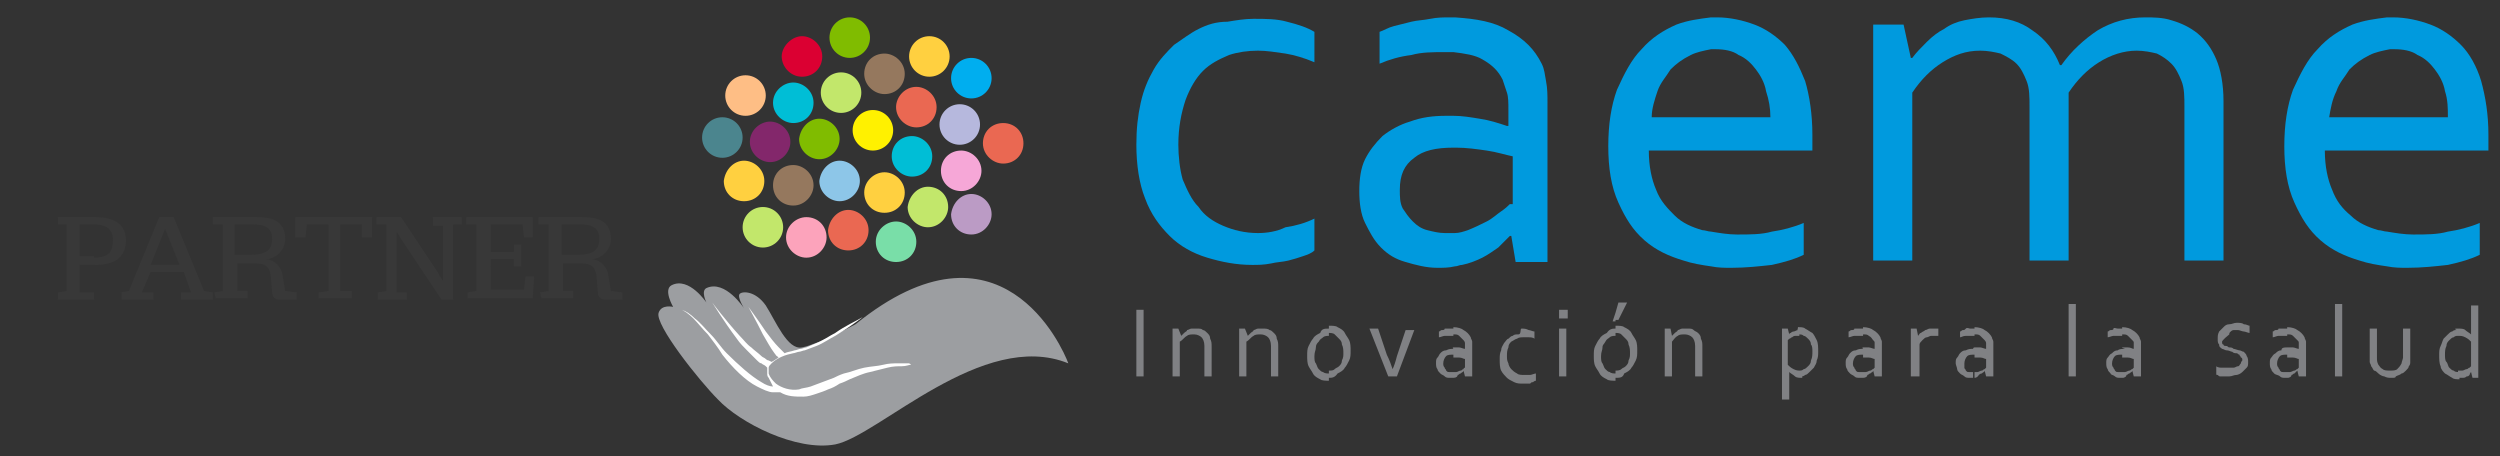 <?xml version="1.0" encoding="utf-8"?>
<!-- Generator: Adobe Illustrator 24.3.0, SVG Export Plug-In . SVG Version: 6.00 Build 0)  -->
<svg version="1.1" id="Capa_1" xmlns="http://www.w3.org/2000/svg" xmlns:xlink="http://www.w3.org/1999/xlink" x="0px" y="0px"
	 viewBox="0 0 172.7 31.5" style="enable-background:new 0 0 172.7 31.5;" xml:space="preserve">
<rect x="0" y="0" width="172.7" height="31.5" fill="#333333" stroke="none"/>
<style type="text/css">
	.st0{fill:#383838;}
	.st1{fill:#009ADE;}
	.st2{fill-rule:evenodd;clip-rule:evenodd;fill:#8DC6E8;}
	.st3{fill-rule:evenodd;clip-rule:evenodd;fill:#80BC00;}
	.st4{fill-rule:evenodd;clip-rule:evenodd;fill:#95785E;}
	.st5{fill-rule:evenodd;clip-rule:evenodd;fill:#FFF100;}
	.st6{fill-rule:evenodd;clip-rule:evenodd;fill:#00BED6;}
	.st7{fill-rule:evenodd;clip-rule:evenodd;fill:#C2E76B;}
	.st8{fill-rule:evenodd;clip-rule:evenodd;fill:#79DEA8;}
	.st9{fill-rule:evenodd;clip-rule:evenodd;fill:#FCA3BB;}
	.st10{fill-rule:evenodd;clip-rule:evenodd;fill:#EA6852;}
	.st11{fill-rule:evenodd;clip-rule:evenodd;fill:#F6A7D7;}
	.st12{fill-rule:evenodd;clip-rule:evenodd;fill:#83276B;}
	.st13{fill-rule:evenodd;clip-rule:evenodd;fill:#B6B8DD;}
	.st14{fill-rule:evenodd;clip-rule:evenodd;fill:#FFD040;}
	.st15{fill-rule:evenodd;clip-rule:evenodd;fill:#DB0032;}
	.st16{fill-rule:evenodd;clip-rule:evenodd;fill:#FEBE85;}
	.st17{fill-rule:evenodd;clip-rule:evenodd;fill:#00AEEF;}
	.st18{fill-rule:evenodd;clip-rule:evenodd;fill:#4B858E;}
	.st19{fill-rule:evenodd;clip-rule:evenodd;fill:#BB9BC5;}
	.st20{fill-rule:evenodd;clip-rule:evenodd;fill:#9C9EA1;}
	.st21{fill-rule:evenodd;clip-rule:evenodd;fill:#FFFFFF;}
	.st22{fill:#808184;}
</style>
<g>
	<path class="st0" d="M4,20.2l0.6-0.1v-4.6H4V15h2.6c1,0,2.1,0.3,2.1,1.6c0,1.1-0.7,1.7-2.1,1.7H5.5v1.9h1v0.5H4V20.2z M6.5,17.8
		c0.9,0,1.3-0.3,1.3-1.2c0-0.9-0.6-1.1-1.4-1.1H5.5v2.2h1V17.8z"/>
	<path class="st0" d="M8.3,20.2l0.6-0.1L11,15h1l2.1,5.1l0.6,0.1v0.5h-2.2v-0.5h0.7l-0.5-1.4h-2.3l-0.6,1.4h0.8v0.5H8.4v-0.5H8.3z
		 M12.4,18.3l-0.8-2l-0.2-0.5l0,0l-0.2,0.5l-0.8,2H12.4z"/>
	<path class="st0" d="M14.8,20.2l0.6-0.1v-4.6h-0.7V15h3c1,0,2,0.2,2,1.5c0,0.9-0.8,1.4-1.3,1.4l0,0c0.7,0.1,1,0.6,1.1,1l0.2,1.2
		l0.8,0.1v0.5h-1.2c-0.3,0-0.5-0.2-0.5-0.5L18.7,19c-0.1-0.5-0.3-0.8-1-0.8h-1.3v1.9h0.7v0.5h-2.2L14.8,20.2L14.8,20.2z M17.3,17.6
		c0.9,0,1.5-0.2,1.5-1.1s-0.7-1-1.4-1h-1.2v2.1C16.3,17.6,17.3,17.6,17.3,17.6z"/>
	<path class="st0" d="M22,20.2l0.7-0.1v-4.6h-1.5l-0.1,0.9h-0.7V15h5.3v1.4H25v-0.9h-1.5v4.6h0.8v0.5H22V20.2z"/>
	<path class="st0" d="M27.7,16.5L27.4,16l0,0c0,0.1,0,0.9,0,0.9v3.3h0.7v0.5h-2v-0.5l0.6-0.1v-4.6H26V15h1.7l2.6,3.9
		c0,0.1,0.3,0.5,0.3,0.5l0,0c0-0.1,0-0.9,0-0.9v-2.9h-0.7V15h2v0.5h-0.6v5.2h-0.8L27.7,16.5z"/>
	<path class="st0" d="M32.3,20.2l0.6-0.1v-4.6h-0.7V15h4.6v1.4h-0.6l-0.1-0.9h-2.2v1.9h1.6v-0.5H36v1.5h-0.5v-0.5h-1.6V20h2.3
		l0.1-0.9h0.6l-0.1,1.5h-4.5C32.3,20.7,32.3,20.2,32.3,20.2z"/>
	<path class="st0" d="M37.3,20.2l0.6-0.1v-4.6h-0.7V15h3c1,0,2,0.2,2,1.5c0,0.9-0.8,1.4-1.3,1.4l0,0c0.7,0.1,1,0.6,1.1,1l0.2,1.2
		l0.8,0.1v0.5h-1.2c-0.3,0-0.5-0.2-0.5-0.5L41.2,19c-0.1-0.5-0.3-0.8-1-0.8h-1.3v1.9h0.7v0.5h-2.2L37.3,20.2L37.3,20.2z M39.9,17.6
		c0.9,0,1.5-0.2,1.5-1.1s-0.7-1-1.4-1h-1.2v2.1H39.9z"/>
</g>
<g>
	<g>
		<path class="st1" d="M106.5,4.4c-0.5-1-1.2-1.7-2.3-2.3c-1-0.6-2.2-0.8-3.7-0.9c-0.1,0-0.2,0-0.3,0c-0.5,0-0.9,0-1.4,0.1
			c-0.5,0.1-0.9,0.1-1.3,0.2c-0.4,0.1-0.8,0.2-1.2,0.3c-0.4,0.1-0.7,0.3-1,0.4v2.2c0.7-0.3,1.4-0.5,2.2-0.6c0.7-0.2,1.5-0.2,2.3-0.2
			c0.2,0,0.4,0,0.6,0c0.8,0.1,1.5,0.2,2,0.5c0.7,0.4,1.1,0.8,1.4,1.4c0.1,0.3,0.2,0.6,0.3,0.9c0.1,0.3,0.1,0.7,0.1,1.2v1.1h-0.1
			c-0.6-0.2-1.2-0.4-1.9-0.5c-0.6-0.1-1.2-0.2-1.8-0.2c-0.2,0-0.4,0-0.5,0c-0.9,0-1.7,0.1-2.5,0.4c-0.7,0.2-1.4,0.6-1.9,1
			c-0.5,0.5-0.9,1-1.2,1.6c-0.3,0.6-0.4,1.4-0.4,2.2c0,0.8,0.1,1.6,0.4,2.2c0.3,0.6,0.6,1.2,1.1,1.7c0.5,0.5,1,0.8,1.7,1
			c0.7,0.2,1.4,0.4,2.2,0.4c0.4,0,0.8,0,1.2-0.1c0.2,0,0.3-0.1,0.5-0.1c0.5-0.1,1-0.3,1.4-0.5c0.4-0.2,0.8-0.5,1.1-0.7
			c0.3-0.3,0.6-0.6,0.8-0.8h0.1l0.3,1.8h2.2V7.1c0-0.5,0-1-0.1-1.5S106.7,4.8,106.5,4.4z M104.3,14.1c-0.1,0.1-0.3,0.3-0.6,0.5
			c-0.3,0.2-0.6,0.5-1,0.7c-0.4,0.2-0.8,0.4-1.3,0.6c-0.3,0.1-0.6,0.2-0.9,0.2c-0.2,0-0.4,0-0.7,0c-0.4,0-0.8-0.1-1.2-0.2
			c-0.4-0.1-0.7-0.3-1-0.6c-0.3-0.3-0.5-0.6-0.7-0.9c-0.2-0.4-0.2-0.8-0.2-1.3c0-1,0.3-1.7,1-2.2c0.6-0.5,1.5-0.7,2.7-0.7
			c0.1,0,0.1,0,0.2,0c0.7,0,1.4,0.1,2.1,0.2c0.7,0.1,1.3,0.3,1.8,0.4V14.1z"/>
		<path class="st1" d="M151.8,2.3c-0.5-0.4-1.1-0.7-1.8-0.9c-0.6-0.2-1.3-0.2-1.8-0.2c-1.2,0-2.3,0.3-3.3,0.9
			c-0.9,0.6-1.8,1.4-2.5,2.4h-0.1c-0.4-1-1-1.8-1.9-2.4c-0.8-0.6-1.8-0.9-3-0.9c-0.6,0-1.2,0.1-1.7,0.2c-0.5,0.1-1,0.3-1.4,0.6
			c-0.4,0.2-0.8,0.5-1.2,0.9s-0.7,0.7-1,1.1h-0.1l-0.5-2.3h-2.1V18h2.7V6.4c0.6-0.9,1.3-1.6,2.1-2.1c0.8-0.5,1.6-0.8,2.6-0.8
			c0.5,0,1,0.1,1.4,0.2c0.4,0.2,0.8,0.4,1.1,0.7c0.3,0.3,0.5,0.7,0.7,1.2c0.2,0.5,0.2,1.1,0.2,1.8V18h2.7V6.4
			c0.6-0.9,1.3-1.6,2.1-2.1c0.8-0.5,1.7-0.8,2.6-0.8c0.5,0,1,0.1,1.4,0.2c0.4,0.2,0.7,0.4,1,0.7c0.3,0.3,0.5,0.7,0.7,1.2
			c0.2,0.5,0.2,1.1,0.2,1.8V18h2.7V7c0-1.2-0.2-2.2-0.5-2.9C152.8,3.4,152.4,2.8,151.8,2.3z"/>
		<path class="st1" d="M86.9,16.1c-0.9,0-1.7-0.2-2.4-0.5c-0.7-0.3-1.3-0.7-1.7-1.3c-0.5-0.5-0.8-1.2-1.1-1.9
			c-0.2-0.7-0.3-1.6-0.3-2.4c0-1.2,0.2-2.2,0.5-3.1c0.3-0.8,0.7-1.5,1.2-2c0.5-0.5,1.1-0.8,1.8-1.1c0.6-0.2,1.3-0.3,2-0.3
			c0.6,0,1.2,0.1,1.9,0.2c0.6,0.1,1.3,0.3,2,0.6V2.2c-0.5-0.3-1.1-0.5-1.9-0.7c-0.7-0.2-1.5-0.2-2.3-0.2c-0.6,0-1.2,0.1-1.8,0.2
			C84,1.5,83.4,1.7,82.8,2c-0.6,0.3-1.1,0.7-1.7,1.1c-0.5,0.5-1,1-1.4,1.7c-0.4,0.7-0.7,1.4-0.9,2.3C78.6,8,78.5,8.9,78.5,10
			c0,1.4,0.2,2.7,0.6,3.7c0.4,1.1,1,1.9,1.7,2.6c0.7,0.7,1.6,1.2,2.6,1.5c1,0.3,2,0.5,3.1,0.5c0.4,0,0.8,0,1.3-0.1
			c0.4-0.1,0.8-0.1,1.2-0.2c0.4-0.1,0.7-0.2,1-0.3c0.3-0.1,0.6-0.2,0.8-0.4v-2.2c-0.6,0.3-1.3,0.5-2,0.6
			C88.2,16,87.5,16.1,86.9,16.1z"/>
		<path class="st1" d="M171.4,5.6c-0.3-1-0.8-1.9-1.4-2.5c-0.6-0.6-1.3-1.1-2.1-1.4c-0.8-0.3-1.7-0.5-2.6-0.5c-0.2,0-0.3,0-0.4,0
			c-0.8,0.1-1.6,0.2-2.4,0.5c-0.9,0.4-1.7,0.9-2.4,1.7c-0.7,0.7-1.2,1.7-1.7,2.8c-0.4,1.1-0.6,2.4-0.6,3.9c0,1.5,0.2,2.8,0.7,3.9
			s1,1.9,1.8,2.6c0.8,0.7,1.7,1.1,2.7,1.4c0.6,0.2,1.2,0.3,1.9,0.4c0.5,0.1,0.9,0.1,1.4,0.1c1,0,1.9-0.1,2.8-0.2
			c0.9-0.2,1.6-0.4,2.2-0.7v-2.2c-0.7,0.3-1.5,0.5-2.2,0.6c-0.7,0.2-1.5,0.2-2.4,0.2c-0.6,0-1.2-0.1-1.8-0.2c-0.2,0-0.4-0.1-0.6-0.1
			c-0.7-0.2-1.4-0.5-1.9-1c-0.6-0.5-1-1-1.3-1.8c-0.3-0.7-0.5-1.6-0.5-2.7h4.3h7c0-0.3,0-0.6,0-0.7c0-0.1,0-0.2,0-0.4
			C171.9,7.9,171.7,6.7,171.4,5.6z M165,8.1h-4.1c0.1-0.6,0.2-1.2,0.5-1.8c0.2-0.6,0.6-1,0.9-1.5c0.4-0.4,0.8-0.7,1.4-1
			c0.4-0.2,0.9-0.3,1.4-0.4c0.1,0,0.2,0,0.3,0c0.6,0,1.2,0.1,1.6,0.4c0.5,0.2,0.9,0.6,1.2,1c0.3,0.4,0.6,0.9,0.7,1.5
			c0.2,0.6,0.2,1.2,0.2,1.8H165z"/>
		<path class="st1" d="M123.3,3.1c-0.6-0.6-1.3-1.1-2.1-1.4c-0.8-0.3-1.7-0.5-2.6-0.5c-0.1,0-0.3,0-0.4,0c-0.8,0.1-1.6,0.2-2.4,0.5
			c-0.9,0.4-1.7,0.9-2.4,1.7c-0.7,0.7-1.2,1.7-1.7,2.8c-0.4,1.1-0.6,2.4-0.6,3.9c0,1.5,0.2,2.8,0.7,3.9s1,1.9,1.8,2.6
			c0.8,0.7,1.7,1.1,2.7,1.4c0.6,0.2,1.2,0.3,1.9,0.4c0.5,0.1,0.9,0.1,1.4,0.1c1,0,1.9-0.1,2.8-0.2c0.9-0.2,1.6-0.4,2.2-0.7v-2.2
			c-0.7,0.3-1.5,0.5-2.2,0.6c-0.7,0.2-1.5,0.2-2.4,0.2c-0.6,0-1.2-0.1-1.8-0.2c-0.2,0-0.4-0.1-0.6-0.1c-0.7-0.2-1.4-0.5-1.9-1
			c-0.5-0.5-1-1-1.3-1.8c-0.3-0.7-0.5-1.6-0.5-2.7h4.3h7c0-0.3,0-0.6,0-0.7c0-0.1,0-0.2,0-0.4c0-1.4-0.2-2.7-0.5-3.7
			C124.3,4.6,123.9,3.8,123.3,3.1z M118.2,8.1h-4.1c0-0.6,0.2-1.2,0.4-1.8c0.2-0.6,0.6-1,0.9-1.5c0.4-0.4,0.8-0.7,1.4-1
			c0.4-0.2,0.9-0.3,1.4-0.4c0.1,0,0.2,0,0.3,0c0.6,0,1.2,0.1,1.6,0.4c0.5,0.2,0.9,0.6,1.2,1c0.3,0.4,0.6,0.9,0.7,1.5
			c0.2,0.6,0.3,1.2,0.3,1.8H118.2z"/>
	</g>
	<g>
		<path class="st2" d="M58,11.1c0.7,0,1.4,0.6,1.4,1.4c0,0.7-0.6,1.4-1.4,1.4c-0.7,0-1.4-0.6-1.4-1.4C56.7,11.7,57.3,11.1,58,11.1z"
			/>
		<path class="st3" d="M56.6,8.2c0.7,0,1.4,0.6,1.4,1.4c0,0.7-0.6,1.4-1.4,1.4c-0.7,0-1.4-0.6-1.4-1.4C55.3,8.8,55.9,8.2,56.6,8.2z"
			/>
		<path class="st4" d="M54.8,11.4c0.7,0,1.4,0.6,1.4,1.4c0,0.7-0.6,1.4-1.4,1.4c-0.8,0-1.4-0.6-1.4-1.4C53.4,12,54,11.4,54.8,11.4z"
			/>
		<circle class="st5" cx="60.3" cy="9" r="1.4"/>
		<path class="st6" d="M63,9.4c0.7,0,1.4,0.6,1.4,1.4c0,0.8-0.6,1.4-1.4,1.4c-0.7,0-1.4-0.6-1.4-1.4C61.6,10,62.2,9.4,63,9.4z"/>
		<path class="st7" d="M64.1,12.9c0.8,0,1.4,0.6,1.4,1.4c0,0.7-0.6,1.4-1.4,1.4c-0.7,0-1.4-0.6-1.4-1.4
			C62.8,13.5,63.4,12.9,64.1,12.9z"/>
		<path class="st8" d="M61.9,15.3c0.7,0,1.4,0.6,1.4,1.4c0,0.8-0.6,1.4-1.4,1.4s-1.4-0.6-1.4-1.4C60.5,15.9,61.2,15.3,61.9,15.3z"/>
		<path class="st9" d="M55.7,15c0.8,0,1.4,0.6,1.4,1.4c0,0.7-0.6,1.4-1.4,1.4c-0.7,0-1.4-0.6-1.4-1.4C54.3,15.6,55,15,55.7,15z"/>
		<circle class="st7" cx="58.1" cy="6.4" r="1.4"/>
		<path class="st10" d="M63.3,6c0.7,0,1.4,0.6,1.4,1.4c0,0.8-0.6,1.4-1.4,1.4c-0.7,0-1.4-0.6-1.4-1.4C61.9,6.7,62.5,6,63.3,6z"/>
		<path class="st11" d="M66.4,10.4c0.7,0,1.4,0.6,1.4,1.4c0,0.7-0.6,1.4-1.4,1.4c-0.8,0-1.4-0.6-1.4-1.4C65,11,65.6,10.4,66.4,10.4z
			"/>
		<path class="st6" d="M54.8,5.7c0.7,0,1.4,0.6,1.4,1.4s-0.6,1.4-1.4,1.4c-0.7,0-1.4-0.6-1.4-1.4S54.1,5.7,54.8,5.7z"/>
		<path class="st12" d="M53.2,8.4c0.7,0,1.4,0.6,1.4,1.4c0,0.7-0.6,1.4-1.4,1.4c-0.7,0-1.4-0.6-1.4-1.4C51.8,9,52.5,8.4,53.2,8.4z"
			/>
		<circle class="st13" cx="66.3" cy="8.6" r="1.4"/>
		<path class="st14" d="M51.4,11.1c0.7,0,1.4,0.6,1.4,1.4c0,0.8-0.6,1.4-1.4,1.4c-0.8,0-1.4-0.6-1.4-1.4
			C50.1,11.7,50.7,11.1,51.4,11.1z"/>
		<path class="st4" d="M61.1,3.7c0.7,0,1.4,0.6,1.4,1.4s-0.6,1.4-1.4,1.4c-0.7,0-1.4-0.6-1.4-1.4S60.3,3.7,61.1,3.7z"/>
		<path class="st15" d="M55.4,2.5c0.7,0,1.4,0.6,1.4,1.4s-0.6,1.4-1.4,1.4S54,4.6,54,3.9S54.7,2.5,55.4,2.5z"/>
		<circle class="st16" cx="51.5" cy="6.6" r="1.4"/>
		<circle class="st3" cx="58.7" cy="2.6" r="1.4"/>
		<circle class="st14" cx="64.2" cy="3.9" r="1.4"/>
		<circle class="st7" cx="52.7" cy="15.7" r="1.4"/>
		<circle class="st17" cx="67.1" cy="5.4" r="1.4"/>
		<circle class="st18" cx="49.9" cy="9.5" r="1.4"/>
		<path class="st10" d="M69.3,8.5c0.8,0,1.4,0.6,1.4,1.4s-0.6,1.4-1.4,1.4c-0.7,0-1.4-0.6-1.4-1.4S68.5,8.5,69.3,8.5z"/>
		<path class="st19" d="M67.1,13.4c0.7,0,1.4,0.6,1.4,1.4c0,0.7-0.6,1.4-1.4,1.4c-0.8,0-1.4-0.6-1.4-1.4
			C65.8,14,66.4,13.4,67.1,13.4z"/>
		<path class="st14" d="M61.1,11.9c0.7,0,1.4,0.6,1.4,1.4s-0.6,1.4-1.4,1.4s-1.4-0.6-1.4-1.4S60.4,11.9,61.1,11.9z"/>
		<path class="st10" d="M58.6,14.5c0.7,0,1.4,0.6,1.4,1.4c0,0.8-0.6,1.4-1.4,1.4s-1.4-0.6-1.4-1.4C57.3,15.1,57.9,14.5,58.6,14.5z"
			/>
	</g>
	<g>
		<path class="st20" d="M73.8,25.1C73.8,25.1,73.7,25.1,73.8,25.1c-0.4-1.1-4.7-10.8-14.7-2.7c0,0-2.6,1.4-3.7,1.6
			c-1,0.2-1.8-1.8-2.5-2.9c-0.7-1-1.6-1-1.8-0.8c-0.2,0.2,0.3,1,0.3,1s-1.3-2-2.6-1.4c-0.4,0.2,0,1,0,1s-1.2-1.8-2.4-1.2
			c-0.6,0.3,0.1,1.5,0.1,1.5s-0.8-0.2-1,0.4c-0.3,0.8,2.8,4.7,4.1,6c1.5,1.6,5.4,3.6,8.1,3.1C60.7,30.1,67.9,22.7,73.8,25.1z"/>
		<path class="st21" d="M62.8,25.1c0,0-0.1,0-0.2,0c-0.1,0-0.4,0-0.6,0c-0.3,0-0.6,0-1,0.1c-0.4,0.1-0.8,0.1-1.3,0.2
			c-0.5,0.1-0.9,0.3-1.4,0.4c-0.3,0.1-0.5,0.2-0.7,0.3c-0.3,0.1-0.5,0.2-0.8,0.3c-0.3,0.1-0.5,0.2-0.8,0.3c-0.3,0.1-0.6,0.1-0.8,0.2
			c-0.6,0.1-1.2-0.1-1.6-0.4c-0.2-0.2-0.4-0.4-0.5-0.7c0-0.1,0-0.1,0-0.2c0,0,0-0.1,0-0.1c0,0,0,0,0-0.1c0-0.1,0.1-0.2,0.2-0.3
			c0.4-0.4,1-0.6,1.5-0.7c0.1,0,0.3-0.1,0.4-0.1s0.3-0.1,0.4-0.1c0.3-0.1,0.5-0.2,0.8-0.3c0.5-0.2,0.9-0.5,1.3-0.7
			c0.8-0.5,1.4-0.9,1.9-1.3c0.4-0.3,0.7-0.5,0.7-0.5s-0.3,0.2-0.7,0.5c-0.5,0.3-1.2,0.6-1.9,1.1c-0.4,0.2-0.8,0.5-1.3,0.7
			c-0.2,0.1-0.5,0.2-0.7,0.3c-0.1,0-0.3,0.1-0.4,0.1c-0.1,0-0.3,0.1-0.4,0.1c-0.3,0.1-0.5,0.1-0.7,0.2l-0.1-0.1c0,0-0.1-0.1-0.1-0.1
			c-0.1-0.1-0.1-0.1-0.2-0.2c-0.3-0.3-0.6-0.7-0.9-1.1c-0.6-0.9-1.2-1.7-1.2-1.7s0.5,0.9,1,1.9c0.3,0.5,0.5,0.9,0.8,1.3
			c0.1,0.1,0.1,0.2,0.2,0.2c0,0.1,0.1,0.1,0.1,0.1c-0.2,0.1-0.3,0.2-0.5,0.3l-0.2-0.1c-0.1,0-0.2-0.1-0.2-0.1
			c-0.1-0.1-0.2-0.1-0.3-0.2c-0.2-0.2-0.5-0.4-0.7-0.6c-0.3-0.2-0.5-0.5-0.8-0.8c-1-1.1-1.9-2.3-1.9-2.3s0.8,1.3,1.7,2.5
			c0.2,0.3,0.5,0.6,0.7,0.8c0.3,0.3,0.5,0.5,0.7,0.7c0.1,0.1,0.2,0.2,0.3,0.2c0.1,0.1,0.2,0.1,0.3,0.2l0.1,0.1c0,0,0,0,0,0.1
			c0,0.1,0,0.1,0,0.2c0,0.1,0,0.1,0,0.1c0,0.1,0,0.2,0.1,0.3c0.1,0.2,0.2,0.4,0.3,0.6c-0.2,0-0.5-0.1-0.8-0.3
			c-0.7-0.4-1.6-1.2-2.4-2c-0.4-0.4-0.7-0.9-1.1-1.3c-0.4-0.4-0.7-0.8-1.1-1.1c-0.3-0.3-0.6-0.5-0.9-0.6c-0.2-0.1-0.4-0.1-0.4-0.1
			s0.2,0,0.4,0.1s0.5,0.3,0.8,0.6c0.3,0.3,0.6,0.7,1,1.1c0.3,0.4,0.7,0.9,1,1.4c0.7,0.9,1.6,1.8,2.4,2.2c0.4,0.2,0.8,0.4,1.1,0.4
			c0.2,0,0.3,0,0.4,0c0.1,0,0.1,0,0.1,0v0c0.5,0.3,1,0.3,1.6,0.3c0.3,0,0.6-0.1,0.9-0.2c0.3-0.1,0.6-0.2,0.8-0.3
			c0.3-0.1,0.5-0.2,0.8-0.4c0.3-0.1,0.5-0.2,0.7-0.3c0.5-0.2,0.9-0.4,1.4-0.5c0.4-0.1,0.8-0.2,1.2-0.3s0.7-0.1,1-0.1
			c0.3,0,0.5-0.1,0.6-0.1S62.8,25.1,62.8,25.1z"/>
	</g>
	<path class="st22" d="M169.8,26.1v-0.5c0,0,0,0,0,0c0.1,0,0.2,0,0.3,0c0.1,0,0.2-0.1,0.3-0.1s0.1-0.1,0.2-0.1
		c0.1-0.1,0.1-0.1,0.1-0.1v-1.7c-0.1-0.1-0.2-0.2-0.4-0.3c-0.2-0.1-0.3-0.1-0.5-0.1c0,0,0,0,0,0v-0.5c0.2,0,0.4,0,0.5,0.1
		c0.1,0.1,0.3,0.2,0.4,0.3h0v-2h0.5v5h-0.4l-0.1-0.4h0c0,0-0.1,0.1-0.1,0.2c-0.1,0.1-0.1,0.1-0.2,0.1c-0.1,0.1-0.2,0.1-0.3,0.1
		C170,26.1,169.9,26.1,169.8,26.1z M169.8,22.7v0.5c-0.1,0-0.2,0-0.3,0.1c-0.1,0-0.2,0.1-0.3,0.2c-0.1,0.1-0.2,0.2-0.2,0.4
		c-0.1,0.2-0.1,0.4-0.1,0.6c0,0.2,0,0.4,0.1,0.5s0.1,0.3,0.2,0.4c0.1,0.1,0.2,0.2,0.3,0.2c0.1,0.1,0.2,0.1,0.4,0.1v0.5h0
		c-0.2,0-0.4,0-0.5-0.1c-0.2-0.1-0.3-0.2-0.5-0.3c-0.1-0.1-0.3-0.3-0.3-0.5c-0.1-0.2-0.1-0.5-0.1-0.8c0-0.2,0-0.4,0.1-0.6
		c0.1-0.2,0.1-0.3,0.2-0.5c0.1-0.1,0.2-0.2,0.3-0.3c0.1-0.1,0.2-0.2,0.3-0.2c0.1-0.1,0.2-0.1,0.3-0.1
		C169.5,22.7,169.6,22.7,169.8,22.7L169.8,22.7L169.8,22.7z M158,26.1v-0.4c0.1,0,0.1,0,0.2,0c0.1,0,0.2-0.1,0.3-0.1
		c0.1,0,0.1-0.1,0.2-0.1c0.1-0.1,0.1-0.1,0.1-0.1v-0.6c-0.1,0-0.2-0.1-0.4-0.1s-0.3,0-0.4,0V24c0.1,0,0.3,0,0.4,0
		c0.1,0,0.3,0.1,0.4,0.1h0v-0.2c0-0.1,0-0.2,0-0.2c0-0.1,0-0.1-0.1-0.2c-0.1-0.1-0.2-0.2-0.3-0.3c-0.1-0.1-0.2-0.1-0.4-0.1v-0.5
		c0.3,0,0.6,0.1,0.7,0.2c0.2,0.1,0.4,0.3,0.5,0.5c0,0.1,0.1,0.2,0.1,0.3c0,0.1,0,0.2,0,0.3V26h-0.5l-0.1-0.4l0,0
		c-0.1,0.1-0.1,0.1-0.2,0.2c-0.1,0-0.1,0.1-0.2,0.1C158.3,26,158.2,26.1,158,26.1C158.1,26.1,158.1,26.1,158,26.1L158,26.1z
		 M161.3,26v-5h0.5v5H161.3L161.3,26z M165.2,26.1c-0.2,0-0.3,0-0.5-0.1c-0.1,0-0.3-0.1-0.4-0.2c-0.1-0.1-0.2-0.2-0.3-0.2
		c-0.1-0.1-0.1-0.2-0.2-0.3c0-0.1-0.1-0.2-0.1-0.3c0-0.1,0-0.2,0-0.3v-2h0.5v2c0,0.2,0,0.3,0.1,0.5c0.1,0.1,0.1,0.2,0.3,0.3
		c0.1,0.1,0.3,0.1,0.5,0.1c0.2,0,0.4,0,0.5-0.1c0.1-0.1,0.2-0.2,0.3-0.4c0-0.1,0.1-0.3,0.1-0.4v-2h0.5v2c0,0.1,0,0.2,0,0.3
		c0,0.1,0,0.2-0.1,0.3c0,0.1-0.1,0.2-0.2,0.3c-0.1,0.1-0.2,0.2-0.3,0.2c-0.1,0.1-0.2,0.1-0.4,0.2C165.5,26.1,165.4,26.1,165.2,26.1z
		 M158,22.7v0.5c0,0-0.1,0-0.1,0c-0.2,0-0.3,0-0.5,0c-0.1,0-0.3,0.1-0.4,0.1v-0.4c0.1,0,0.1-0.1,0.2-0.1c0.1,0,0.2,0,0.2-0.1
		c0.1,0,0.2,0,0.3,0C157.8,22.7,157.9,22.7,158,22.7C158,22.7,158,22.7,158,22.7L158,22.7z M158,24v0.5h0c-0.2,0-0.4,0-0.5,0.1
		c-0.1,0.1-0.2,0.3-0.2,0.5c0,0.1,0,0.2,0.1,0.3c0,0.1,0.1,0.1,0.1,0.2c0.1,0.1,0.1,0.1,0.2,0.1c0.1,0,0.2,0,0.3,0c0,0,0.1,0,0.1,0
		v0.4c-0.1,0-0.2,0-0.2,0c-0.2,0-0.3,0-0.4-0.1c-0.1-0.1-0.3-0.1-0.4-0.2c-0.1-0.1-0.2-0.2-0.2-0.3c-0.1-0.1-0.1-0.3-0.1-0.4
		c0-0.2,0-0.3,0.1-0.4c0.1-0.1,0.1-0.2,0.3-0.3c0.1-0.1,0.2-0.2,0.4-0.2C157.6,24,157.8,24,158,24C158,24,158,24,158,24L158,24z
		 M146.6,26.1v-0.4c0.1,0,0.1,0,0.2,0c0.1,0,0.2-0.1,0.3-0.1c0.1,0,0.1-0.1,0.2-0.1c0.1-0.1,0.1-0.1,0.1-0.1v-0.6
		c-0.1,0-0.2-0.1-0.4-0.1c-0.1,0-0.3,0-0.4,0V24c0.1,0,0.2,0,0.4,0c0.2,0,0.3,0.1,0.4,0.1h0v-0.2c0-0.1,0-0.2,0-0.2
		c0-0.1,0-0.1-0.1-0.2c-0.1-0.1-0.2-0.2-0.3-0.3c-0.1-0.1-0.2-0.1-0.4-0.1v-0.5c0.3,0,0.6,0.1,0.7,0.2c0.2,0.1,0.4,0.3,0.5,0.5
		c0,0.1,0.1,0.2,0.1,0.3s0,0.2,0,0.3V26h-0.5l-0.1-0.4h0c0,0.1-0.1,0.1-0.2,0.2c-0.1,0-0.1,0.1-0.2,0.1
		C146.9,26,146.8,26.1,146.6,26.1C146.7,26.1,146.6,26.1,146.6,26.1L146.6,26.1z M153.5,23.6c0,0.1,0,0.2,0.1,0.2
		c0,0.1,0.1,0.1,0.2,0.1c0.1,0,0.1,0.1,0.2,0.1c0.1,0,0.2,0,0.3,0.1c0.1,0,0.3,0.1,0.4,0.1c0.1,0,0.2,0.1,0.3,0.1
		c0.1,0.1,0.2,0.2,0.2,0.3c0.1,0.1,0.1,0.3,0.1,0.4c0,0.2,0,0.3-0.1,0.4c-0.1,0.1-0.2,0.2-0.3,0.3c-0.1,0.1-0.3,0.2-0.4,0.2
		c-0.2,0-0.3,0.1-0.5,0.1c-0.1,0-0.2,0-0.3,0s-0.2,0-0.3,0c-0.1,0-0.1,0-0.2-0.1c-0.1,0-0.1,0-0.1-0.1v-0.5c0.1,0.1,0.3,0.1,0.4,0.1
		c0.1,0,0.3,0,0.5,0c0.1,0,0.2,0,0.3,0c0.1,0,0.2-0.1,0.3-0.1c0.1,0,0.1-0.1,0.2-0.2c0-0.1,0.1-0.2,0.1-0.2c0-0.1,0-0.2-0.1-0.2
		c0-0.1-0.1-0.1-0.1-0.2c-0.1,0-0.1-0.1-0.2-0.1c-0.1,0-0.2,0-0.3-0.1c-0.1,0-0.2-0.1-0.4-0.1c-0.1,0-0.2-0.1-0.3-0.1
		c-0.1-0.1-0.2-0.1-0.2-0.3c-0.1-0.1-0.1-0.2-0.1-0.4c0-0.2,0-0.3,0.1-0.5c0.1-0.1,0.2-0.2,0.3-0.3c0.1-0.1,0.2-0.2,0.4-0.2
		s0.3-0.1,0.5-0.1c0.2,0,0.4,0,0.5,0.1c0.2,0,0.3,0.1,0.4,0.1v0.5c-0.1,0-0.3-0.1-0.4-0.1c-0.1,0-0.3-0.1-0.4-0.1
		c-0.1,0-0.2,0-0.3,0c-0.1,0-0.2,0.1-0.2,0.1c-0.1,0.1-0.1,0.1-0.1,0.2C153.5,23.5,153.5,23.6,153.5,23.6z M146.6,22.7v0.5
		c0,0-0.1,0-0.1,0c-0.2,0-0.3,0-0.5,0c-0.1,0-0.3,0.1-0.4,0.1v-0.4c0.1,0,0.1-0.1,0.2-0.1s0.2,0,0.2-0.1s0.2,0,0.3,0
		C146.4,22.7,146.4,22.7,146.6,22.7C146.6,22.7,146.6,22.7,146.6,22.7L146.6,22.7z M146.6,24v0.5h0c-0.2,0-0.4,0-0.5,0.1
		c-0.1,0.1-0.2,0.3-0.2,0.5c0,0.1,0,0.2,0.1,0.3c0,0.1,0.1,0.1,0.1,0.2c0.1,0.1,0.1,0.1,0.2,0.1c0.1,0,0.2,0,0.3,0c0,0,0.1,0,0.1,0
		v0.4c-0.1,0-0.2,0-0.2,0c-0.2,0-0.3,0-0.4-0.1c-0.1-0.1-0.3-0.1-0.3-0.2c-0.1-0.1-0.2-0.2-0.2-0.3c-0.1-0.1-0.1-0.3-0.1-0.4
		c0-0.2,0-0.3,0.1-0.4c0.1-0.1,0.1-0.2,0.3-0.3c0.1-0.1,0.2-0.2,0.4-0.2c0.1-0.1,0.3-0.1,0.5-0.1C146.5,24,146.6,24,146.6,24
		L146.6,24z M136.4,26.1v-0.4c0.1,0,0.1,0,0.2,0c0.1,0,0.2-0.1,0.3-0.1c0.1,0,0.1-0.1,0.2-0.1c0.1-0.1,0.1-0.1,0.1-0.1v-0.6
		c-0.1,0-0.2-0.1-0.4-0.1c-0.1,0-0.3,0-0.4,0V24c0.1,0,0.3,0,0.4,0c0.1,0,0.3,0.1,0.4,0.1h0v-0.2c0-0.1,0-0.2,0-0.2s0-0.1-0.1-0.2
		c-0.1-0.1-0.2-0.2-0.3-0.3c-0.1-0.1-0.2-0.1-0.4-0.1v-0.5c0.3,0,0.6,0.1,0.7,0.2c0.2,0.1,0.4,0.3,0.5,0.5c0,0.1,0.1,0.2,0.1,0.3
		s0,0.2,0,0.3V26h-0.5l-0.1-0.4h0c0,0.1-0.1,0.1-0.2,0.2c-0.1,0-0.2,0.1-0.2,0.1S136.6,26.1,136.4,26.1
		C136.5,26.1,136.4,26.1,136.4,26.1L136.4,26.1z M142.9,26v-5h0.5v5H142.9z M136.4,22.7v0.5c0,0-0.1,0-0.1,0c-0.2,0-0.3,0-0.5,0
		c-0.2,0-0.3,0.1-0.4,0.1v-0.4c0.1,0,0.1-0.1,0.2-0.1c0.1,0,0.1,0,0.2-0.1s0.2,0,0.3,0S136.2,22.7,136.4,22.7
		C136.3,22.7,136.4,22.7,136.4,22.7L136.4,22.7z M136.4,24v0.5h0c-0.2,0-0.4,0-0.5,0.1c-0.1,0.1-0.2,0.3-0.2,0.5c0,0.1,0,0.2,0,0.3
		c0,0.1,0.1,0.1,0.1,0.2c0.1,0.1,0.1,0.1,0.2,0.1c0.1,0,0.2,0,0.2,0c0.1,0,0.1,0,0.1,0v0.4c-0.1,0-0.2,0-0.2,0c-0.2,0-0.3,0-0.4-0.1
		c-0.1-0.1-0.2-0.1-0.3-0.2c-0.1-0.1-0.2-0.2-0.2-0.3c0-0.1-0.1-0.3-0.1-0.4c0-0.2,0-0.3,0.1-0.4c0.1-0.1,0.1-0.2,0.2-0.3
		c0.1-0.1,0.2-0.2,0.4-0.2c0.2-0.1,0.3-0.1,0.5-0.1C136.3,24,136.4,24,136.4,24L136.4,24z M128.7,26.1v-0.4c0.1,0,0.1,0,0.2,0
		c0.1,0,0.2-0.1,0.3-0.1c0.1,0,0.1-0.1,0.2-0.1c0.1-0.1,0.1-0.1,0.1-0.1v-0.6c-0.1,0-0.2-0.1-0.4-0.1c-0.1,0-0.3,0-0.4,0V24
		c0.1,0,0.2,0,0.4,0c0.1,0,0.3,0.1,0.4,0.1h0v-0.2c0-0.1,0-0.2,0-0.2c0-0.1,0-0.1-0.1-0.2c-0.1-0.1-0.1-0.2-0.3-0.3
		c-0.1-0.1-0.2-0.1-0.4-0.1v-0.5c0.3,0,0.6,0.1,0.7,0.2c0.2,0.1,0.4,0.3,0.5,0.5c0,0.1,0.1,0.2,0.1,0.3s0,0.2,0,0.3V26h-0.5
		l-0.1-0.4h0c0,0.1-0.1,0.1-0.2,0.2c-0.1,0-0.1,0.1-0.2,0.1C129,26,128.9,26.1,128.7,26.1C128.8,26.1,128.7,26.1,128.7,26.1
		L128.7,26.1z M133.8,23.2L133.8,23.2c-0.2,0-0.3,0-0.4,0c-0.1,0-0.2,0.1-0.3,0.1c-0.1,0-0.2,0.1-0.3,0.2s-0.2,0.2-0.2,0.3V26H132
		v-3.3h0.4l0.1,0.5h0c0.1-0.1,0.1-0.2,0.2-0.2c0.1-0.1,0.2-0.1,0.3-0.2c0.1,0,0.2-0.1,0.3-0.1s0.2,0,0.4,0c0,0,0,0,0.1,0
		c0,0,0,0,0.1,0V23.2z M128.7,22.7v0.5c0,0-0.1,0-0.1,0c-0.2,0-0.3,0-0.5,0c-0.1,0-0.3,0.1-0.4,0.1v-0.4c0.1,0,0.1-0.1,0.2-0.1
		c0.1,0,0.2,0,0.2-0.1c0.1,0,0.2,0,0.3,0C128.4,22.7,128.5,22.7,128.7,22.7C128.7,22.7,128.7,22.7,128.7,22.7L128.7,22.7z M128.7,24
		v0.5h0c-0.2,0-0.4,0-0.5,0.1c-0.1,0.1-0.2,0.3-0.2,0.5c0,0.1,0,0.2,0.1,0.3c0,0.1,0.1,0.1,0.1,0.2c0.1,0.1,0.1,0.1,0.2,0.1
		c0.1,0,0.2,0,0.2,0c0,0,0.1,0,0.1,0v0.4c-0.1,0-0.2,0-0.2,0c-0.2,0-0.3,0-0.4-0.1c-0.1-0.1-0.2-0.1-0.3-0.2
		c-0.1-0.1-0.2-0.2-0.2-0.3c-0.1-0.1-0.1-0.3-0.1-0.4c0-0.2,0-0.3,0.1-0.4c0.1-0.1,0.1-0.2,0.2-0.3c0.1-0.1,0.2-0.2,0.4-0.2
		c0.2-0.1,0.3-0.1,0.5-0.1C128.6,24,128.7,24,128.7,24L128.7,24z M124.3,26.1v-0.5c0.1,0,0.2,0,0.3-0.1c0.1,0,0.2-0.1,0.3-0.2
		s0.2-0.2,0.2-0.4c0.1-0.2,0.1-0.4,0.1-0.6c0-0.2,0-0.4-0.1-0.5c0-0.2-0.1-0.3-0.2-0.4c-0.1-0.1-0.2-0.2-0.3-0.2
		c-0.1-0.1-0.2-0.1-0.4-0.1v-0.5c0,0,0,0,0,0c0.2,0,0.4,0,0.5,0.1c0.2,0.1,0.3,0.2,0.5,0.3c0.1,0.1,0.2,0.3,0.3,0.5
		c0.1,0.2,0.1,0.5,0.1,0.8c0,0.2,0,0.4-0.1,0.6c0,0.2-0.1,0.3-0.2,0.5c-0.1,0.1-0.2,0.2-0.3,0.3c-0.1,0.1-0.2,0.2-0.3,0.2
		c-0.1,0.1-0.2,0.1-0.3,0.1C124.5,26.1,124.4,26.1,124.3,26.1L124.3,26.1z M124.3,22.7v0.5c0,0,0,0,0,0c-0.1,0-0.2,0-0.3,0
		c-0.1,0-0.2,0.1-0.2,0.1c-0.1,0-0.1,0.1-0.2,0.1c-0.1,0.1-0.1,0.1-0.1,0.1v1.7c0.1,0.1,0.2,0.2,0.4,0.3c0.2,0.1,0.3,0.1,0.5,0.1
		c0,0,0,0,0.1,0v0.5c-0.2,0-0.4,0-0.5-0.1c-0.1-0.1-0.3-0.2-0.4-0.3h0v1.9h-0.5v-4.9h0.4l0.1,0.4h0c0-0.1,0.1-0.1,0.1-0.1
		c0,0,0.1-0.1,0.2-0.1c0.1,0,0.2-0.1,0.3-0.1C124.1,22.7,124.2,22.7,124.3,22.7L124.3,22.7z M111.6,26.1v-0.5l0,0
		c0.1,0,0.3,0,0.4-0.1c0.1-0.1,0.2-0.1,0.3-0.2c0.1-0.1,0.2-0.2,0.2-0.4c0.1-0.2,0.1-0.3,0.1-0.5c0-0.2,0-0.4-0.1-0.6
		c0-0.2-0.1-0.3-0.2-0.4c-0.1-0.1-0.2-0.2-0.3-0.3c-0.1-0.1-0.3-0.1-0.4-0.1l0,0v-0.5l0,0c0.2,0,0.5,0,0.6,0.1
		c0.2,0.1,0.4,0.2,0.5,0.4c0.1,0.2,0.2,0.3,0.3,0.5c0.1,0.2,0.1,0.5,0.1,0.7c0,0.3,0,0.5-0.1,0.7c-0.1,0.2-0.2,0.4-0.3,0.5
		c-0.1,0.2-0.3,0.3-0.5,0.4C112.1,26.1,111.9,26.1,111.6,26.1L111.6,26.1L111.6,26.1z M111.6,22.2v-0.6l0.2-0.7h0.6l-0.6,1.2H111.6
		L111.6,22.2z M115.5,23.2L115.5,23.2c0.1-0.1,0.1-0.1,0.2-0.2c0.1-0.1,0.2-0.1,0.2-0.2c0.1,0,0.2-0.1,0.3-0.1c0.1,0,0.2,0,0.4,0
		c0.2,0,0.3,0,0.4,0.1s0.2,0.1,0.3,0.2c0.1,0.1,0.2,0.2,0.2,0.4c0.1,0.2,0.1,0.3,0.1,0.6V26h-0.5v-2.1c0-0.3-0.1-0.5-0.2-0.6
		c-0.1-0.1-0.3-0.2-0.5-0.2c-0.2,0-0.4,0-0.5,0.1c-0.2,0.1-0.3,0.3-0.4,0.4V26H115v-3.3h0.4L115.5,23.2z M111.6,21.6v0.6h-0.2
		L111.6,21.6L111.6,21.6z M111.6,22.7v0.5c-0.1,0-0.3,0-0.4,0.1c-0.1,0.1-0.2,0.1-0.3,0.3s-0.2,0.2-0.2,0.4c0,0.2-0.1,0.3-0.1,0.6
		c0,0.2,0,0.4,0.1,0.5c0.1,0.2,0.1,0.3,0.2,0.4s0.2,0.2,0.3,0.2c0.1,0.1,0.3,0.1,0.4,0.1v0.5c-0.2,0-0.5,0-0.6-0.1
		c-0.2-0.1-0.4-0.2-0.5-0.4c-0.1-0.2-0.2-0.3-0.3-0.5c-0.1-0.2-0.1-0.5-0.1-0.7c0-0.3,0-0.5,0.1-0.7c0.1-0.2,0.2-0.4,0.3-0.5
		c0.1-0.2,0.3-0.3,0.5-0.4C111.2,22.7,111.4,22.7,111.6,22.7L111.6,22.7z M100.4,26.1v-0.4c0.1,0,0.1,0,0.2,0c0.1,0,0.2-0.1,0.3-0.1
		c0.1,0,0.1-0.1,0.2-0.1c0-0.1,0.1-0.1,0.1-0.1v-0.6c-0.1,0-0.2-0.1-0.4-0.1c-0.1,0-0.3,0-0.4,0V24c0.1,0,0.2,0,0.4,0
		c0.1,0,0.3,0.1,0.4,0.1h0v-0.2c0-0.1,0-0.2,0-0.2s0-0.1-0.1-0.2c-0.1-0.1-0.2-0.2-0.3-0.3c-0.1-0.1-0.2-0.1-0.4-0.1v-0.5
		c0.3,0,0.6,0.1,0.7,0.2c0.2,0.1,0.4,0.3,0.5,0.5c0,0.1,0.1,0.2,0.1,0.3c0,0.1,0,0.2,0,0.3V26h-0.5l-0.1-0.4h0
		c0,0.1-0.1,0.1-0.2,0.2c-0.1,0-0.1,0.1-0.2,0.1C100.7,26,100.6,26.1,100.4,26.1C100.5,26.1,100.4,26.1,100.4,26.1L100.4,26.1z
		 M105.1,22.7c0.2,0,0.3,0,0.5,0.1c0.1,0,0.3,0.1,0.4,0.1v0.5c-0.1-0.1-0.3-0.1-0.4-0.1c-0.1,0-0.2,0-0.4,0c-0.1,0-0.3,0-0.4,0.1
		c-0.1,0-0.2,0.1-0.4,0.2c-0.1,0.1-0.2,0.2-0.2,0.4c-0.1,0.2-0.1,0.4-0.1,0.6c0,0.2,0,0.3,0.1,0.5c0,0.1,0.1,0.3,0.2,0.4
		s0.2,0.2,0.4,0.3c0.1,0.1,0.3,0.1,0.5,0.1c0.1,0,0.3,0,0.4,0c0.1,0,0.3-0.1,0.4-0.1v0.5c0,0-0.1,0-0.2,0.1c-0.1,0-0.1,0-0.2,0.1
		c-0.1,0-0.2,0-0.2,0c-0.1,0-0.2,0-0.3,0c-0.2,0-0.4,0-0.6-0.1c-0.2-0.1-0.4-0.2-0.5-0.3c-0.1-0.1-0.3-0.3-0.4-0.5
		c-0.1-0.2-0.1-0.5-0.1-0.8c0-0.2,0-0.4,0.1-0.6c0-0.2,0.1-0.3,0.2-0.5c0.1-0.1,0.2-0.3,0.3-0.3c0.1-0.1,0.2-0.2,0.3-0.2
		c0.1-0.1,0.2-0.1,0.4-0.1S105,22.7,105.1,22.7L105.1,22.7z M107.7,26v-3.3h0.5V26H107.7L107.7,26z M107.7,22v-0.6h0.6V22H107.7z
		 M100.4,22.7v0.5c0,0-0.1,0-0.1,0c-0.2,0-0.3,0-0.5,0c-0.1,0-0.3,0.1-0.4,0.1v-0.4c0.1,0,0.1-0.1,0.2-0.1c0.1,0,0.2,0,0.2-0.1
		c0.1,0,0.2,0,0.3,0C100.2,22.7,100.3,22.7,100.4,22.7C100.4,22.7,100.4,22.7,100.4,22.7L100.4,22.7z M100.4,24v0.5h0
		c-0.2,0-0.4,0-0.5,0.1c-0.1,0.1-0.2,0.3-0.2,0.5c0,0.1,0,0.2,0.1,0.3c0,0.1,0.1,0.1,0.1,0.2c0.1,0.1,0.1,0.1,0.2,0.1
		c0.1,0,0.2,0,0.2,0c0,0,0.1,0,0.1,0v0.4c-0.1,0-0.2,0-0.2,0c-0.2,0-0.3,0-0.4-0.1c-0.1-0.1-0.2-0.1-0.3-0.2
		c-0.1-0.1-0.2-0.2-0.2-0.3c-0.1-0.1-0.1-0.3-0.1-0.4c0-0.2,0-0.3,0.1-0.4c0.1-0.1,0.1-0.2,0.2-0.3c0.1-0.1,0.2-0.2,0.4-0.2
		c0.2-0.1,0.3-0.1,0.5-0.1C100.3,24,100.4,24,100.4,24L100.4,24z M91.8,26.1v-0.5l0,0c0.2,0,0.3,0,0.4-0.1c0.1-0.1,0.2-0.1,0.3-0.2
		c0.1-0.1,0.2-0.2,0.2-0.4c0.1-0.2,0.1-0.3,0.1-0.5c0-0.2,0-0.4-0.1-0.6c0-0.2-0.1-0.3-0.2-0.4c-0.1-0.1-0.2-0.2-0.3-0.3
		c-0.1-0.1-0.3-0.1-0.4-0.1l0,0v-0.5l0,0c0.2,0,0.5,0,0.6,0.1c0.2,0.1,0.4,0.2,0.5,0.4c0.1,0.2,0.2,0.3,0.3,0.5
		c0.1,0.2,0.1,0.5,0.1,0.7c0,0.3,0,0.5-0.1,0.7c-0.1,0.2-0.2,0.4-0.3,0.5c-0.1,0.2-0.3,0.3-0.5,0.4C92.2,26.1,92,26.1,91.8,26.1
		L91.8,26.1L91.8,26.1z M96.2,25.5c0.1-0.2,0.2-0.5,0.3-0.9l0.6-1.8h0.6L96.5,26h-0.6l-1.3-3.3h0.6l0.6,1.8
		C96,24.9,96.1,25.2,96.2,25.5L96.2,25.5z M78.5,26v-4.6H79V26H78.5L78.5,26z M91.8,22.7v0.5c-0.1,0-0.3,0-0.4,0.1
		c-0.1,0.1-0.2,0.1-0.3,0.3c-0.1,0.1-0.2,0.2-0.2,0.4c0,0.2-0.1,0.3-0.1,0.6c0,0.2,0,0.4,0.1,0.5c0.1,0.2,0.1,0.3,0.2,0.4
		c0.1,0.1,0.2,0.2,0.3,0.2c0.1,0.1,0.3,0.1,0.4,0.1v0.5c-0.2,0-0.5,0-0.6-0.1c-0.2-0.1-0.4-0.2-0.5-0.4c-0.1-0.2-0.2-0.3-0.3-0.5
		c-0.1-0.2-0.1-0.5-0.1-0.7c0-0.3,0-0.5,0.1-0.7c0.1-0.2,0.2-0.4,0.3-0.5c0.1-0.2,0.3-0.3,0.5-0.4C91.3,22.7,91.5,22.7,91.8,22.7
		L91.8,22.7z M81.6,23.2L81.6,23.2c0.1-0.1,0.1-0.1,0.2-0.2c0.1-0.1,0.2-0.1,0.2-0.2c0.1,0,0.2-0.1,0.3-0.1s0.2,0,0.4,0
		c0.2,0,0.3,0,0.4,0.1c0.1,0,0.2,0.1,0.3,0.2c0.1,0.1,0.2,0.2,0.2,0.4c0.1,0.2,0.1,0.3,0.1,0.6V26h-0.5v-2.1c0-0.3-0.1-0.5-0.2-0.6
		c-0.1-0.1-0.3-0.2-0.5-0.2c-0.2,0-0.4,0-0.5,0.1c-0.2,0.1-0.3,0.3-0.5,0.4V26h-0.5v-3.3h0.4L81.6,23.2L81.6,23.2z M86.2,23.2
		L86.2,23.2c0.1-0.1,0.1-0.1,0.2-0.2c0.1-0.1,0.2-0.1,0.2-0.2c0.1,0,0.2-0.1,0.3-0.1c0.1,0,0.2,0,0.4,0c0.1,0,0.3,0,0.4,0.1
		c0.1,0,0.2,0.1,0.3,0.2c0.1,0.1,0.2,0.2,0.2,0.4c0.1,0.2,0.1,0.3,0.1,0.6V26h-0.5v-2.1c0-0.3-0.1-0.5-0.2-0.6
		c-0.1-0.1-0.3-0.2-0.5-0.2c-0.2,0-0.4,0-0.5,0.1c-0.2,0.1-0.3,0.3-0.5,0.4V26h-0.5v-3.3h0.4L86.2,23.2z"/>
</g>
</svg>
